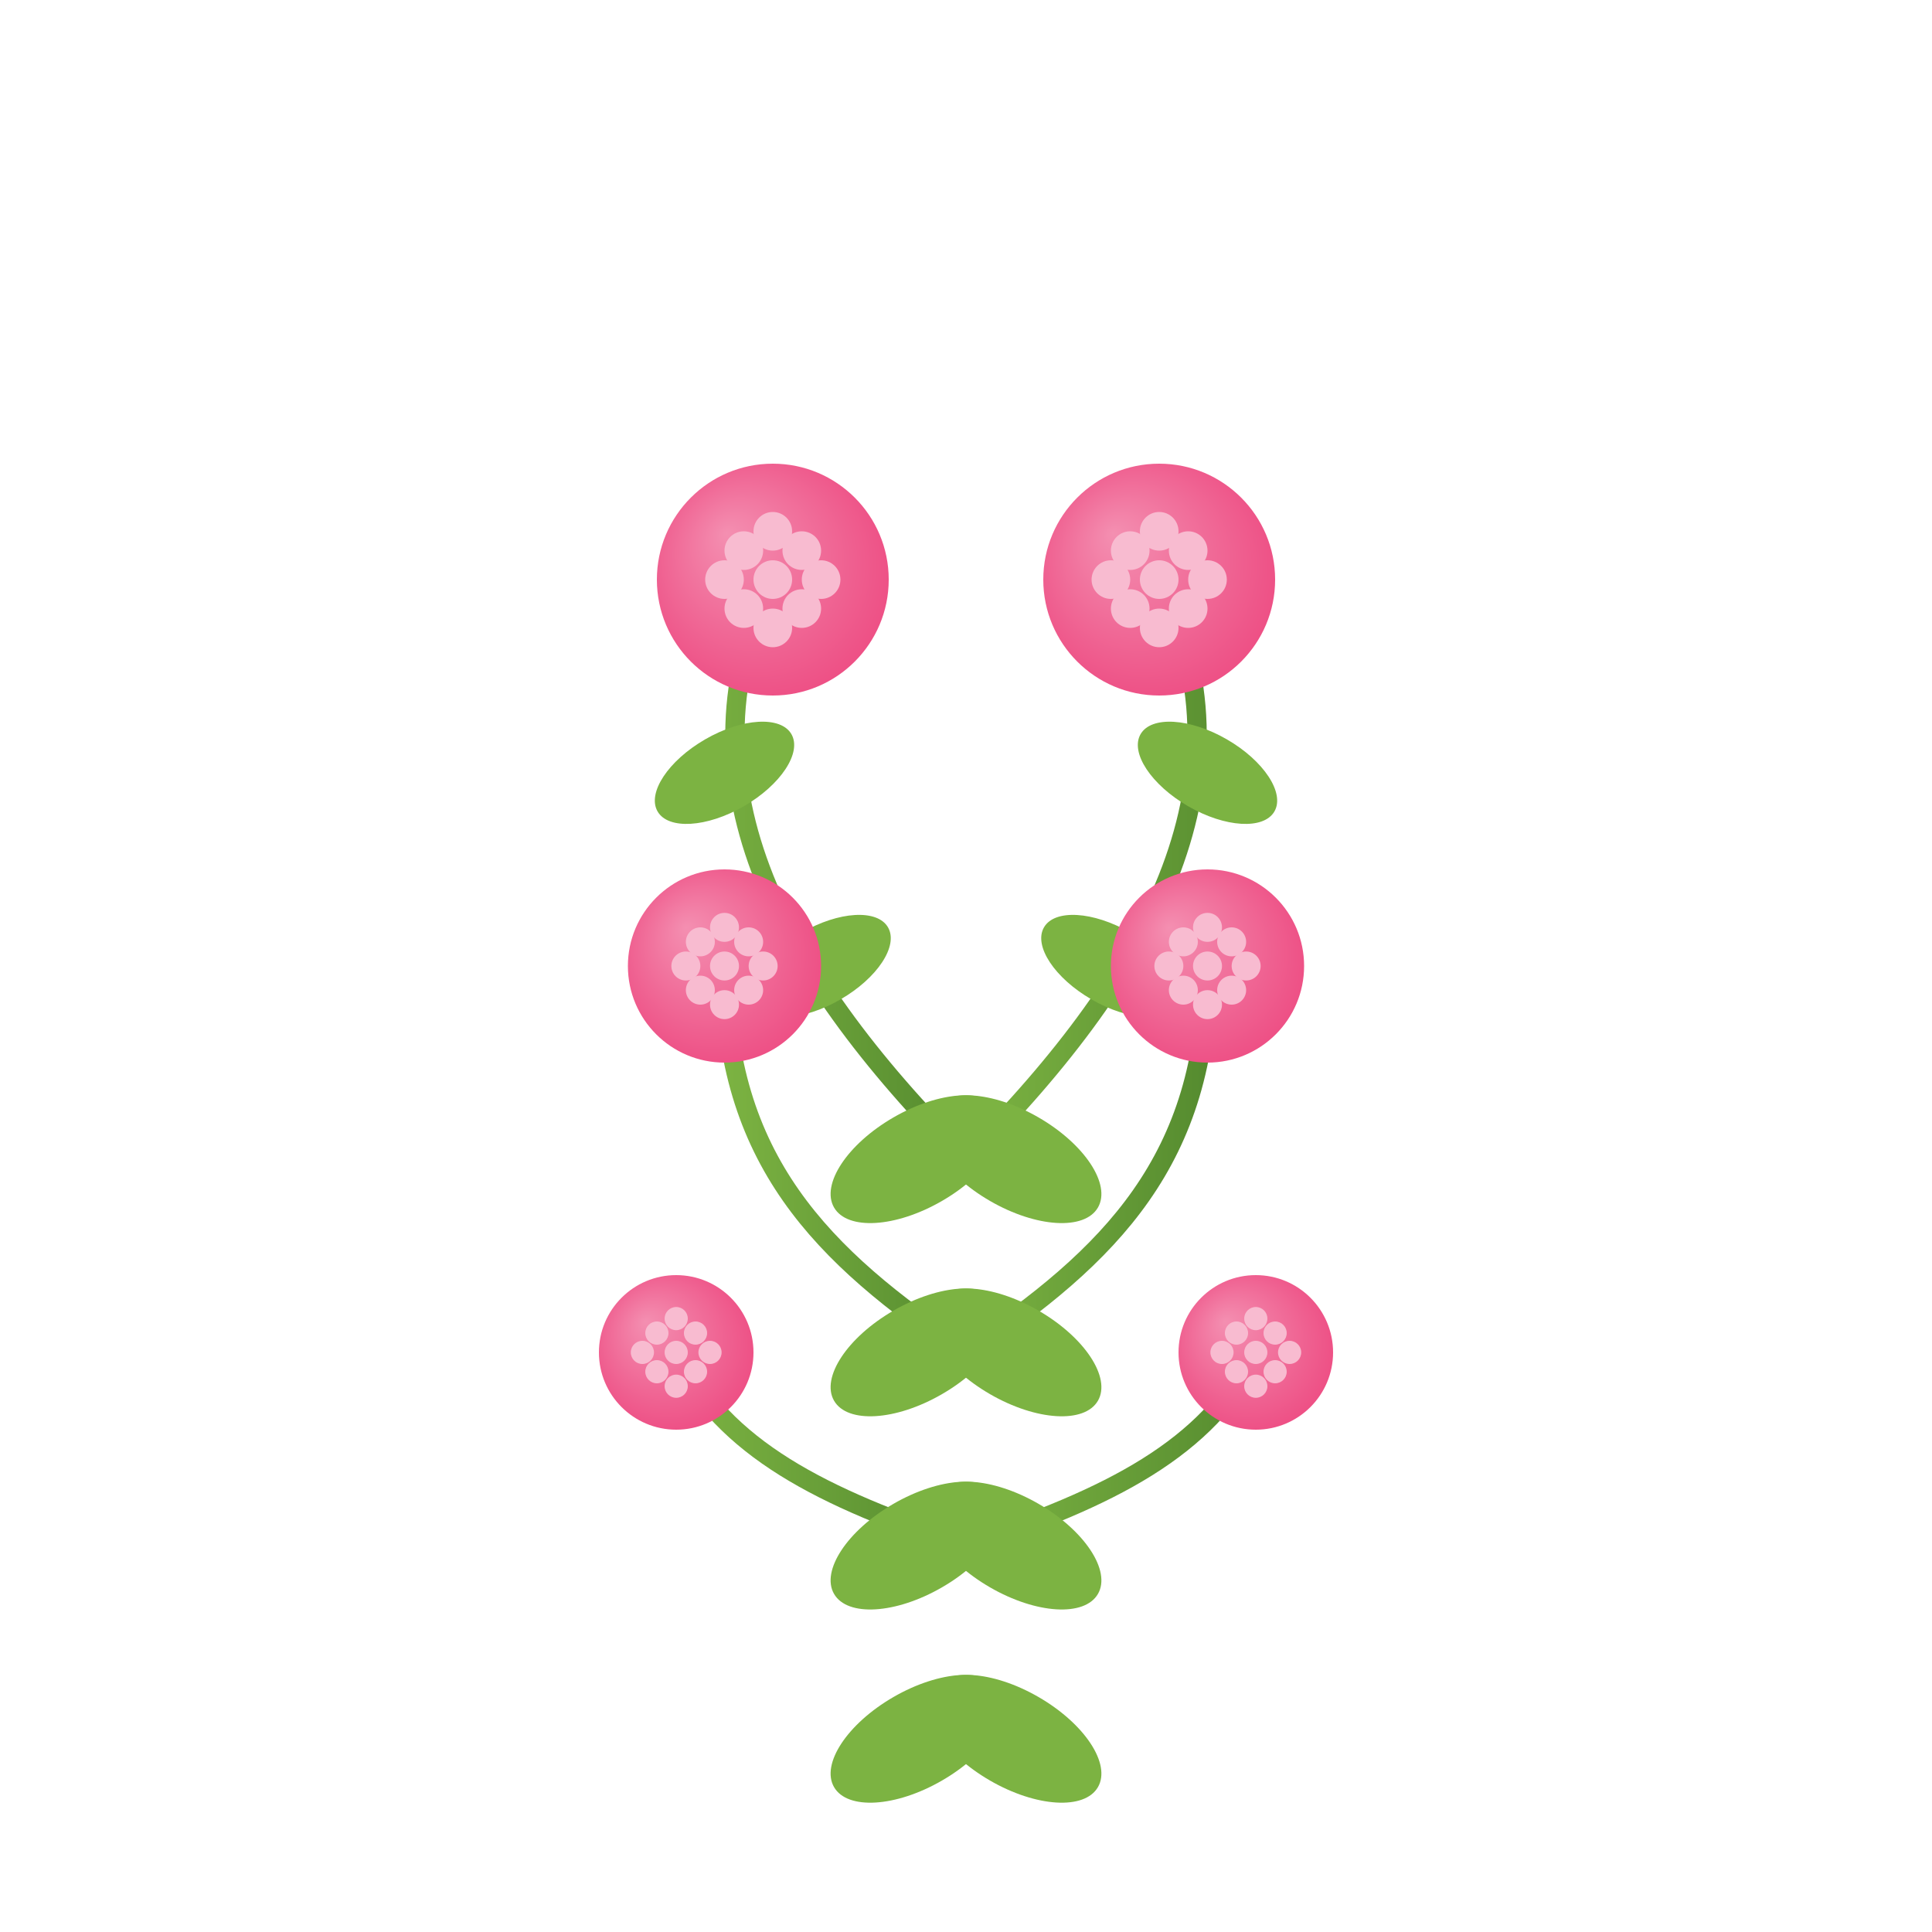 <svg xmlns="http://www.w3.org/2000/svg" width="200" height="200" viewBox="0 0 200 200">
  <!-- Sedum (Rozchodnik) -->
  <defs>
    <radialGradient id="flowerGradient" cx="50%" cy="50%" r="70%" fx="30%" fy="30%">
      <stop offset="0%" stop-color="#F48FB1"/>
      <stop offset="100%" stop-color="#EC407A"/>
    </radialGradient>
    <linearGradient id="stemGradient" x1="0%" y1="0%" x2="100%" y2="0%">
      <stop offset="0%" stop-color="#7CB342"/>
      <stop offset="100%" stop-color="#558B2F"/>
    </linearGradient>
  </defs>

  <!-- Main Stem -->
  <path d="M100,200 C100,160 100,140 100,110" stroke="url(#stemGradient)" stroke-width="4" fill="none"/>
  
  <!-- Branching stems -->
  <path d="M100,120 C80,100 70,80 80,60" stroke="url(#stemGradient)" stroke-width="2" fill="none"/>
  <path d="M100,120 C120,100 130,80 120,60" stroke="url(#stemGradient)" stroke-width="2" fill="none"/>
  <path d="M100,140 C85,130 75,120 75,100" stroke="url(#stemGradient)" stroke-width="2" fill="none"/>
  <path d="M100,140 C115,130 125,120 125,100" stroke="url(#stemGradient)" stroke-width="2" fill="none"/>
  <path d="M100,160 C85,155 75,150 70,140" stroke="url(#stemGradient)" stroke-width="2" fill="none"/>
  <path d="M100,160 C115,155 125,150 130,140" stroke="url(#stemGradient)" stroke-width="2" fill="none"/>
  
  <!-- Leaves -->
  <!-- Main stem leaves -->
  <ellipse cx="95" cy="180" rx="10" ry="5" fill="#7CB342" transform="rotate(-30, 95, 180)"/>
  <ellipse cx="105" cy="180" rx="10" ry="5" fill="#7CB342" transform="rotate(30, 105, 180)"/>
  <ellipse cx="95" cy="160" rx="10" ry="5" fill="#7CB342" transform="rotate(-30, 95, 160)"/>
  <ellipse cx="105" cy="160" rx="10" ry="5" fill="#7CB342" transform="rotate(30, 105, 160)"/>
  <ellipse cx="95" cy="140" rx="10" ry="5" fill="#7CB342" transform="rotate(-30, 95, 140)"/>
  <ellipse cx="105" cy="140" rx="10" ry="5" fill="#7CB342" transform="rotate(30, 105, 140)"/>
  <ellipse cx="95" cy="120" rx="10" ry="5" fill="#7CB342" transform="rotate(-30, 95, 120)"/>
  <ellipse cx="105" cy="120" rx="10" ry="5" fill="#7CB342" transform="rotate(30, 105, 120)"/>
  
  <!-- Branch leaves -->
  <ellipse cx="85" cy="100" rx="8" ry="4" fill="#7CB342" transform="rotate(-30, 85, 100)"/>
  <ellipse cx="115" cy="100" rx="8" ry="4" fill="#7CB342" transform="rotate(30, 115, 100)"/>
  <ellipse cx="75" cy="80" rx="8" ry="4" fill="#7CB342" transform="rotate(-30, 75, 80)"/>
  <ellipse cx="125" cy="80" rx="8" ry="4" fill="#7CB342" transform="rotate(30, 125, 80)"/>
  <ellipse cx="80" cy="60" rx="8" ry="4" fill="#7CB342" transform="rotate(-20, 80, 60)"/>
  <ellipse cx="120" cy="60" rx="8" ry="4" fill="#7CB342" transform="rotate(20, 120, 60)"/>
  
  <!-- Flower clusters -->
  <!-- Center cluster -->
  <g transform="translate(80, 60)">
    <!-- Flower center -->
    <circle cx="0" cy="0" r="12" fill="url(#flowerGradient)"/>
    
    <!-- Small flowers making up the cluster -->
    <g>
      <circle cx="0" cy="0" r="2" fill="#F8BBD0"/>
      <circle cx="3" cy="3" r="2" fill="#F8BBD0"/>
      <circle cx="-3" cy="3" r="2" fill="#F8BBD0"/>
      <circle cx="3" cy="-3" r="2" fill="#F8BBD0"/>
      <circle cx="-3" cy="-3" r="2" fill="#F8BBD0"/>
      <circle cx="5" cy="0" r="2" fill="#F8BBD0"/>
      <circle cx="-5" cy="0" r="2" fill="#F8BBD0"/>
      <circle cx="0" cy="5" r="2" fill="#F8BBD0"/>
      <circle cx="0" cy="-5" r="2" fill="#F8BBD0"/>
    </g>
  </g>
  
  <g transform="translate(120, 60)">
    <!-- Flower center -->
    <circle cx="0" cy="0" r="12" fill="url(#flowerGradient)"/>
    
    <!-- Small flowers making up the cluster -->
    <g>
      <circle cx="0" cy="0" r="2" fill="#F8BBD0"/>
      <circle cx="3" cy="3" r="2" fill="#F8BBD0"/>
      <circle cx="-3" cy="3" r="2" fill="#F8BBD0"/>
      <circle cx="3" cy="-3" r="2" fill="#F8BBD0"/>
      <circle cx="-3" cy="-3" r="2" fill="#F8BBD0"/>
      <circle cx="5" cy="0" r="2" fill="#F8BBD0"/>
      <circle cx="-5" cy="0" r="2" fill="#F8BBD0"/>
      <circle cx="0" cy="5" r="2" fill="#F8BBD0"/>
      <circle cx="0" cy="-5" r="2" fill="#F8BBD0"/>
    </g>
  </g>
  
  <g transform="translate(75, 100)">
    <!-- Flower center -->
    <circle cx="0" cy="0" r="10" fill="url(#flowerGradient)"/>
    
    <!-- Small flowers making up the cluster -->
    <g>
      <circle cx="0" cy="0" r="1.5" fill="#F8BBD0"/>
      <circle cx="2.5" cy="2.5" r="1.5" fill="#F8BBD0"/>
      <circle cx="-2.5" cy="2.5" r="1.5" fill="#F8BBD0"/>
      <circle cx="2.5" cy="-2.5" r="1.5" fill="#F8BBD0"/>
      <circle cx="-2.5" cy="-2.5" r="1.5" fill="#F8BBD0"/>
      <circle cx="4" cy="0" r="1.5" fill="#F8BBD0"/>
      <circle cx="-4" cy="0" r="1.5" fill="#F8BBD0"/>
      <circle cx="0" cy="4" r="1.5" fill="#F8BBD0"/>
      <circle cx="0" cy="-4" r="1.5" fill="#F8BBD0"/>
    </g>
  </g>
  
  <g transform="translate(125, 100)">
    <!-- Flower center -->
    <circle cx="0" cy="0" r="10" fill="url(#flowerGradient)"/>
    
    <!-- Small flowers making up the cluster -->
    <g>
      <circle cx="0" cy="0" r="1.5" fill="#F8BBD0"/>
      <circle cx="2.5" cy="2.5" r="1.5" fill="#F8BBD0"/>
      <circle cx="-2.5" cy="2.5" r="1.5" fill="#F8BBD0"/>
      <circle cx="2.5" cy="-2.5" r="1.5" fill="#F8BBD0"/>
      <circle cx="-2.5" cy="-2.5" r="1.5" fill="#F8BBD0"/>
      <circle cx="4" cy="0" r="1.5" fill="#F8BBD0"/>
      <circle cx="-4" cy="0" r="1.5" fill="#F8BBD0"/>
      <circle cx="0" cy="4" r="1.5" fill="#F8BBD0"/>
      <circle cx="0" cy="-4" r="1.5" fill="#F8BBD0"/>
    </g>
  </g>
  
  <g transform="translate(70, 140)">
    <!-- Flower center -->
    <circle cx="0" cy="0" r="8" fill="url(#flowerGradient)"/>
    
    <!-- Small flowers making up the cluster -->
    <g>
      <circle cx="0" cy="0" r="1.2" fill="#F8BBD0"/>
      <circle cx="2" cy="2" r="1.2" fill="#F8BBD0"/>
      <circle cx="-2" cy="2" r="1.2" fill="#F8BBD0"/>
      <circle cx="2" cy="-2" r="1.2" fill="#F8BBD0"/>
      <circle cx="-2" cy="-2" r="1.2" fill="#F8BBD0"/>
      <circle cx="3.5" cy="0" r="1.2" fill="#F8BBD0"/>
      <circle cx="-3.5" cy="0" r="1.2" fill="#F8BBD0"/>
      <circle cx="0" cy="3.5" r="1.2" fill="#F8BBD0"/>
      <circle cx="0" cy="-3.5" r="1.2" fill="#F8BBD0"/>
    </g>
  </g>
  
  <g transform="translate(130, 140)">
    <!-- Flower center -->
    <circle cx="0" cy="0" r="8" fill="url(#flowerGradient)"/>
    
    <!-- Small flowers making up the cluster -->
    <g>
      <circle cx="0" cy="0" r="1.2" fill="#F8BBD0"/>
      <circle cx="2" cy="2" r="1.2" fill="#F8BBD0"/>
      <circle cx="-2" cy="2" r="1.2" fill="#F8BBD0"/>
      <circle cx="2" cy="-2" r="1.2" fill="#F8BBD0"/>
      <circle cx="-2" cy="-2" r="1.2" fill="#F8BBD0"/>
      <circle cx="3.5" cy="0" r="1.2" fill="#F8BBD0"/>
      <circle cx="-3.5" cy="0" r="1.2" fill="#F8BBD0"/>
      <circle cx="0" cy="3.5" r="1.2" fill="#F8BBD0"/>
      <circle cx="0" cy="-3.5" r="1.2" fill="#F8BBD0"/>
    </g>
  </g>
</svg>
